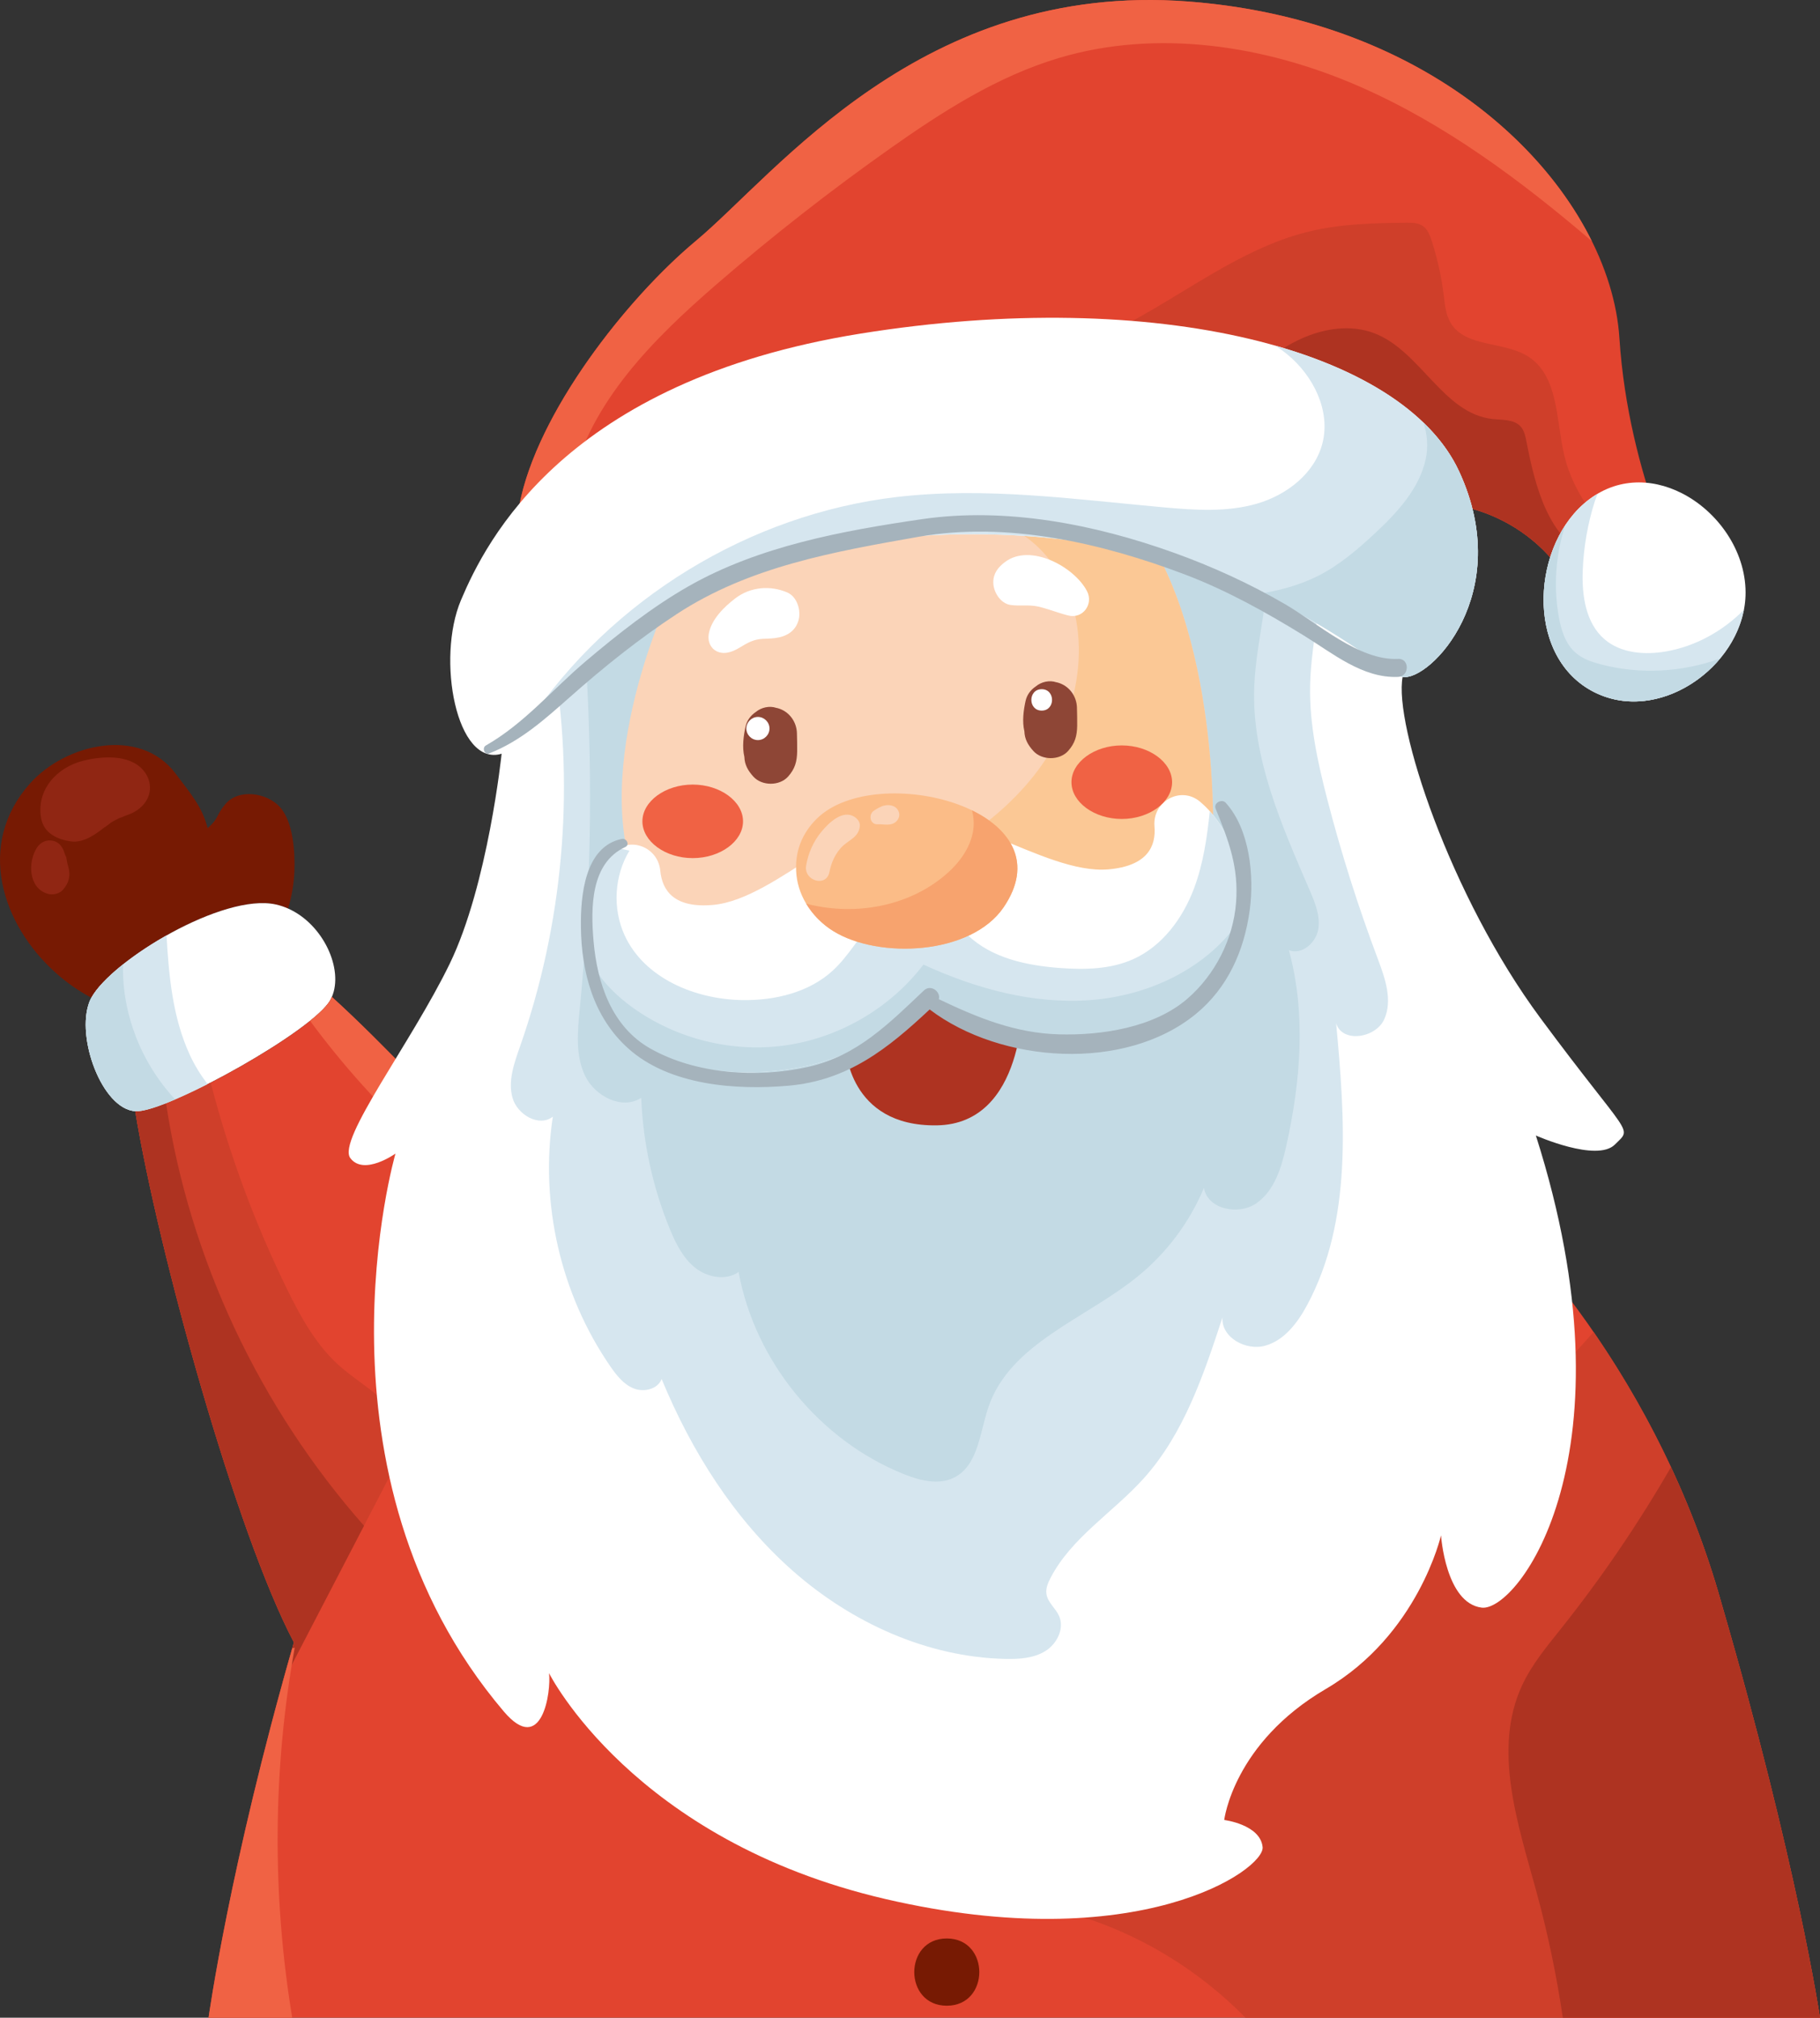 <?xml version="1.0" encoding="UTF-8"?> <svg xmlns="http://www.w3.org/2000/svg" xmlns:xlink="http://www.w3.org/1999/xlink" xmlns:xodm="http://www.corel.com/coreldraw/odm/2003" xml:space="preserve" width="152.203mm" height="168.676mm" version="1.1" style="shape-rendering:geometricPrecision; text-rendering:geometricPrecision; image-rendering:optimizeQuality; fill-rule:evenodd; clip-rule:evenodd" viewBox="0 0 13866.81 15367.61"><rect x="0" y="0" width="13866.81" height="15367.61" fill="#333333" stroke="none"/> <defs> <style type="text/css"> .fil0 {fill:#771A03;fill-rule:nonzero} .fil15 {fill:#8E4636;fill-rule:nonzero} .fil6 {fill:#902613;fill-rule:nonzero} .fil14 {fill:#A5B3BC;fill-rule:nonzero} .fil4 {fill:#AE3321;fill-rule:nonzero} .fil8 {fill:#C3DAE4;fill-rule:nonzero} .fil3 {fill:#CF3F2A;fill-rule:nonzero} .fil7 {fill:#D6E6EF;fill-rule:nonzero} .fil2 {fill:#E2442F;fill-rule:nonzero} .fil5 {fill:#F06244;fill-rule:nonzero} .fil13 {fill:#F7A36E;fill-rule:nonzero} .fil12 {fill:#FBBC87;fill-rule:nonzero} .fil11 {fill:#FBC895;fill-rule:nonzero} .fil10 {fill:#FBD4B8;fill-rule:nonzero} .fil9 {fill:white;fill-rule:nonzero} .fil1 {fill:white;fill-rule:nonzero} </style> </defs> <g id="Слой_x0020_1">  <g id="_2041702199024"> <g> <path class="fil0" d="M2101.7 6888.9c32.47,7.22 63.69,17.79 93.58,31.07 27.34,-92.28 43.98,-187.52 47.64,-283.4 5.53,-144.86 -7.74,-378.64 -111.93,-491.66 -99.28,-107.69 -312.83,-140.28 -413.72,-20.67 -74.26,88.05 -47.87,108.2 -135.23,183.27 -41.16,-162.07 -126.48,-258.95 -244.82,-416.17 -271.67,-360.95 -839.71,-226.5 -1109.61,76.99 -412.63,464.02 -214.8,1075.18 199.61,1443.58 82.17,73.05 172.88,136.49 268.99,187.41 156.29,-285.82 1003.43,-799.77 1405.49,-710.42z"></path> <path class="fil1" d="M2518.44 7614.35c3.72,-6.97 7.11,-14.13 10.23,-21.43 90.55,-211.49 -65.61,-553.97 -333.4,-672.96 -29.88,-13.27 -61.11,-23.85 -93.58,-31.07 -402.06,-89.35 -1249.19,424.6 -1405.49,710.42 -5.7,10.45 -10.74,20.67 -14.55,30.48 -105.05,270.12 96.3,817.26 348.7,833.29 7.22,0.46 14.45,0.64 21.74,0.21 262.4,-15.43 1342.87,-617.41 1466.35,-848.94z"></path> <path class="fil2" d="M11327.5 9177.92c-1042.78,-607.78 -2559.2,-888.19 -4224.74,-888.19 -1443.39,0 -2487.22,323.84 -3209.92,897 -18.8,-141.95 -58.72,-253.26 -124.14,-322.13 0,0 -750.03,-828.98 -1240.03,-1271.69 -3.12,7.3 -6.51,14.46 -10.23,21.43 -123.48,231.53 -1203.95,833.5 -1466.35,848.94 -7.29,0.43 -14.52,0.25 -21.74,-0.21 175.77,1070.71 768.82,3212.53 1209.09,4045.87 -487.75,1687.82 -650.36,2858.67 -650.36,2858.67l12277.72 0c0,0 -174.6,-1175.68 -748.91,-3150.12 -536.49,-1925.36 -1790.4,-3039.57 -1790.4,-3039.57z"></path> <path class="fil3" d="M2992.92 11198.23c36.29,-69.81 73.32,-142.2 78.43,-220.71 16.29,-250.49 -267.62,-392.66 -460.53,-553.28 -190.27,-158.41 -313.78,-381.44 -422.81,-603.71 -246.92,-503.44 -442.37,-1032.06 -582.74,-1574.94 -237.39,121.97 -453.87,211.85 -553.17,217.69 -7.29,0.43 -14.52,0.25 -21.74,-0.21 175.77,1070.71 768.82,3212.53 1209.09,4045.87 -29.89,103.43 -58.53,204.85 -86.01,304.25 279.84,-538.32 559.66,-1076.64 839.49,-1614.97z"></path> <path class="fil3" d="M12141.83 10145.11c-881.58,996.09 -1924.27,1849.73 -3076.7,2514.18 -513.88,296.3 -1053.73,558.56 -1506.5,941.8 -87.14,73.78 -174.13,156.99 -208.34,265.91 -59.83,190.52 65.95,397.65 233.83,505.79 167.87,108.14 370.23,144.34 562.63,197.82 507.43,141.03 973.98,421.34 1342.79,796.99l4377.28 0c0,0 -174.6,-1175.68 -748.91,-3150.12 -240.42,-862.84 -624.91,-1562.63 -976.07,-2072.38z"></path> <path class="fil4" d="M12731.35 11174.42c-247.99,429.37 -527.55,840.49 -836.39,1228.45 -109.57,137.64 -224.01,274.36 -298.05,433.95 -224.53,483.93 -35.02,1046.21 106.41,1560.6 87.67,318.84 155.63,643.06 203.96,970.18l1959.53 0c0,0 -174.6,-1175.68 -748.91,-3150.12 -105.92,-380.14 -239.87,-728.5 -386.55,-1043.07z"></path> <path class="fil4" d="M2773.29 11620.76c-794.04,-900.59 -1329.09,-2030.33 -1508.05,-3218.23 -90.83,35.7 -165.54,57.96 -213.14,60.76 -7.29,0.43 -14.52,0.25 -21.74,-0.21 175.77,1070.71 768.82,3212.53 1209.09,4045.87 -29.89,103.43 -58.53,204.85 -86.01,304.25 206.62,-397.47 413.24,-794.96 619.86,-1192.44z"></path> <path class="fil5" d="M2245.5 12549.56l-19.02 4.76c-477.53,1663.21 -637.4,2813.29 -637.4,2813.29l637.4 0c-153.82,-931.35 -148.7,-1889.03 19.02,-2818.05z"></path> <path class="fil5" d="M3204.3 8710.67c100.88,92.12 234.33,187.29 362.51,140.05 45.58,-16.8 80.48,-49.06 108.48,-88.39 -216.02,-235.18 -761.52,-821.47 -1146.61,-1169.41 -3.12,7.3 -6.51,14.46 -10.23,21.43 -22.88,42.9 -78.73,98.55 -156.02,160.8 249.62,338.04 531.58,652.16 841.88,935.53z"></path> <path class="fil0" d="M7213.7 14764.2c-330.33,0 -330.33,512.24 0,512.24 330.33,0 330.33,-512.24 0,-512.24z"></path> <path class="fil6" d="M1088.37 5863.06c-106.97,-120.13 -314.68,-103.94 -455.56,-68.58 -202.69,50.87 -359.06,225.34 -318.99,439.9 21.34,114.28 127.5,161.08 229.34,174.61 95.61,12.71 194.55,-60.1 264.23,-117.31 -44.75,36.74 32.52,-20.64 40.39,-27.88 24.17,-14.98 50.19,-27 75.45,-39.89 -34.2,17.46 38.21,-13.34 37.61,-13.15 49.01,-15.66 92.46,-39.77 127.55,-77.57 73.93,-79.65 71.19,-190.2 0,-270.14z"></path> <g> <path class="fil6" d="M485.37 6479.51c0.63,1.47 1.45,2.72 2.05,4.21 -1.63,-4.02 -2.16,-4.97 -2.05,-4.21z"></path> <path class="fil6" d="M520 6601.15c-5.38,-17.55 -8.83,-35.61 -11.97,-53.67 -1.09,-9 -2.55,-17.95 -4.37,-26.83 4.82,26.19 -17.7,-36.97 -18.29,-41.13 -15.27,-35.65 -37.07,-63.77 -76.87,-74.7 -50.31,-13.85 -100.24,8.99 -127.6,51.91 -70.32,110.25 -64.18,308.77 83.15,350.89 38.68,11.06 87.99,0.36 115.38,-30.5 45.31,-51.08 60.95,-109.51 40.58,-175.96z"></path> </g> <path class="fil7" d="M1447.4 8037.05c-131.37,-282.91 -160.61,-599.69 -178.71,-912.39 -265.84,149.95 -497.88,338.24 -572.48,474.65 -5.7,10.45 -10.74,20.67 -14.55,30.48 -105.05,270.12 96.3,817.26 348.7,833.29 7.22,0.46 14.45,0.64 21.74,0.21 96.07,-5.65 301.93,-90.08 530.23,-206.02 -53.4,-68.28 -98.97,-142.78 -134.92,-220.22z"></path> <path class="fil8" d="M937.28 7345.68c-113.47,90.22 -200.56,179.59 -241.06,253.63 -5.7,10.45 -10.74,20.67 -14.55,30.48 -105.05,270.12 96.3,817.26 348.7,833.29 7.22,0.46 14.45,0.64 21.74,0.21 59.3,-3.48 160.59,-37.12 282.95,-89.47 -257.3,-274.64 -406.95,-651.77 -397.77,-1028.14z"></path> </g> <g> <path class="fil9" d="M3821.85 5740.8c0,0 -103.23,997.92 -395.72,1600.1 -292.49,602.19 -860.27,1342.02 -757.04,1479.67 103.23,137.64 344.1,-34.41 344.1,-34.41 0,0 -709.65,2443.23 825.86,4249.73 292.49,344.1 361.31,-154.86 344.11,-292.49 0,0 636.59,1273.2 2563.6,1720.53 1927,447.34 2890.5,-223.67 2873.3,-395.72 -17.2,-172.06 -292.49,-206.46 -292.49,-206.46 0,0 68.82,-584.99 774.24,-997.92 705.43,-412.93 877.47,-1169.96 877.47,-1169.96 0,0 34.41,516.16 309.7,550.57 275.28,34.41 1187.16,-1169.96 412.93,-3595.92 0,0 464.55,206.47 602.19,68.82 137.64,-137.64 120.43,-34.41 -567.78,-963.5 -688.22,-929.09 -1118.35,-2236.7 -1049.52,-2598.02 68.81,-361.3 -911.89,-1926.99 -911.89,-1926.99l-1617.3 17.21 -1944.21 34.41 -1101.14 567.77 -722.63 516.16 -516.16 808.65 -51.61 567.77z"></path> <path class="fil7" d="M10546.34 7763.98c65.95,-145.06 6.95,-313.21 -49.22,-462.32 -149.76,-397.65 -278.24,-803.31 -384.68,-1214.68 -73.11,-282.51 -136.2,-571.07 -130.51,-862.84 10.02,-513.84 227.97,-1054.7 13.84,-1521.93 -91.95,-200.65 -255.67,-358.22 -447.42,-470.96l-1390.74 14.8 -1944.21 34.41 -1101.14 567.77 -253.21 180.87 -634.2 1040.97c152.71,968.81 61.53,1975.08 -262.81,2900.68 -44.22,126.19 -93.29,261.5 -57.32,390.29 35.96,128.78 202.09,226.34 307.38,143.91 -100.47,658.8 59.65,1353.78 438.27,1902.2 47.17,68.33 101.49,137.53 178.69,168.09 77.2,30.57 182.13,5.61 211.96,-71.87 227.66,550.8 553.68,1068.85 1001.11,1462.56 447.44,393.71 1022.95,656.29 1618.8,669.03 104.5,2.23 214.39,-4.61 303.32,-59.53 88.93,-54.92 147.37,-171.82 104.91,-267.33 -26.44,-59.48 -87,-103.45 -96.35,-167.87 -6.03,-41.54 11.03,-82.76 30.27,-120.07 159.86,-310 478.27,-500.91 711.36,-760.38 306.26,-340.91 456.81,-790.04 599.63,-1225.49 -10.65,152.2 179.12,256.66 325.94,215.13 146.81,-41.53 247.2,-175.67 319.45,-310.05 345.93,-643.4 287.88,-1419.58 220.63,-2146.97 43.08,153.42 300.3,116.66 366.25,-28.4z"></path> <path class="fil8" d="M10043.11 7082.41c19.13,-101.58 -22.27,-203.76 -63.18,-298.69 -213.69,-495.75 -442.75,-1008.85 -423.9,-1548.36 14.63,-418.89 178.6,-844.27 62.26,-1246.97 -100.5,-347.88 -401.88,-612 -739.39,-743.18 -6.05,-2.35 -12.17,-4.39 -18.24,-6.66l-703.05 7.48 -1462.23 25.87c-569.06,130.74 -1120.46,338.59 -1632.88,618.53l-595.31 1201.31c50.5,863.26 33.82,1730.45 -49.85,2591.12 -16.76,172.46 -34.54,355.17 40.63,511.29 75.17,156.1 282.25,262.05 427.44,167.48 13.77,342.28 87.95,682.04 218.08,998.92 45.16,109.97 100.02,221.1 193.02,295.15 92.99,74.06 233.57,100.48 330.97,32.32 124.78,680.69 617.02,1282.47 1259.46,1539.74 122.52,49.05 264.98,85.31 382.86,25.97 184.68,-92.97 194.98,-345.1 262.48,-540.54 166.82,-482.95 736.45,-667.55 1133.54,-989.09 221.31,-179.21 397.28,-413.96 507.22,-676.66 27.01,164.56 266.43,212.01 402.38,115.42 135.95,-96.57 188.29,-271.13 224.62,-433.89 109.44,-490.35 152.9,-1007.49 20.15,-1492.06 96.05,38.17 203.79,-52.93 222.93,-154.52z"></path> <path class="fil4" d="M6442.72 7978.43c0,0 20.44,603 694.98,592.78 674.54,-10.22 654.11,-960.71 654.11,-960.71l-817.63 -296.39 -531.46 664.32z"></path> <g> <path class="fil2" d="M11082.51 3848.22c0,0 774.25,68.82 1032.33,963.51 258.08,894.66 739.83,-344.11 739.83,-344.11 0,0 -447.34,-825.85 -516.16,-1892.59 -68.82,-1066.73 -1256,-2408.75 -3286.23,-2563.6 -2030.23,-154.85 -3131.37,1307.61 -3750.77,1823.77 -619.39,516.16 -1462.45,1634.51 -1359.22,2374.34 103.23,739.82 5608.95,-189.26 5608.95,-189.26l1531.28 -172.06z"></path> </g> <path class="fil5" d="M12128.35 1836.62c-430.37,-867.77 -1498.54,-1704.88 -3076.08,-1825.2 -2030.23,-154.85 -3131.37,1307.61 -3750.77,1823.77 -525.55,437.95 -1211.83,1309.37 -1344.75,2015.32l397.12 -174.18c146.5,-616.86 624.38,-1094.55 1103.87,-1509.36 423.87,-366.67 865.81,-712.44 1323.7,-1035.63 398.11,-281 815.47,-548.33 1282.2,-688.38 753.43,-226.06 1580.4,-97.78 2300.64,218.47 649.4,285.14 1223.72,713.64 1764.07,1175.18z"></path> <path class="fil3" d="M11082.51 3848.22c0,0 774.25,68.82 1032.33,963.51 249.19,863.84 706.84,-261.15 738.09,-339.7 -134.11,-68.82 -263.99,-144.87 -384.8,-235.06 -259.63,-193.83 -478.39,-460.44 -551.35,-776.12 -61.4,-265.64 -42.67,-596.78 -271.88,-744.39 -185.23,-119.29 -478.81,-67.79 -591.95,-256.85 -37.4,-62.5 -43.81,-137.98 -52.81,-210.27 -17.47,-140.22 -48.01,-278.81 -91.11,-413.38 -13.89,-43.4 -31.29,-89.34 -68.93,-115.01 -36.22,-24.7 -83.16,-25.15 -126.99,-24.64 -244.01,2.85 -490.18,8.21 -727.69,64.23 -696.66,164.29 -1237.08,740.91 -1929.6,921.89l-807.22 1227.89c-111.4,29.06 -164.89,166.89 -139.68,279.22 13.2,58.81 42.03,111.44 78.12,159.93 1241.17,-139.69 2364.22,-329.19 2364.22,-329.19l1531.28 -172.06z"></path> <path class="fil4" d="M12548.44 4729.35c32.57,-46.82 63.09,-98.37 66.19,-155.31 5.79,-106.72 -86.78,-195.29 -185.33,-236.65 -98.55,-41.37 -207.92,-51.73 -306.55,-92.89 -325.22,-135.71 -426.12,-537.93 -493.05,-883.91 -7.63,-39.39 -16.31,-80.78 -42.8,-110.9 -50.5,-57.42 -139.39,-50.23 -215.42,-58.41 -375.42,-40.38 -547.91,-518.3 -900.57,-653.22 -179.1,-68.51 -384.12,-37.13 -558.58,42.47 -174.44,79.6 -324.29,203.48 -471.86,325.92l-577.44 649.3c-44.99,28.38 -89.97,56.76 -134.95,85.14 46.4,165.99 111.3,326.57 191.96,478.83 386.71,-58.17 631.2,-99.43 631.2,-99.43l1531.28 -172.06c0,0 774.25,68.82 1032.33,963.51 33.39,115.74 70.54,195.51 109.89,247.15 124.12,-91.95 234.46,-201.23 323.7,-329.53z"></path> <g> <path class="fil10" d="M5060.64 4639.67c0,0 -653.8,1445.24 -103.23,2288.31 550.57,843.06 2580.81,447.34 2580.81,447.34l1703.33 -946.3c0,0 68.81,-1651.7 -619.4,-2511.97 -688.21,-860.26 -2339.93,-309.7 -2339.93,-309.7l-1221.58 1032.33z"></path> </g> <path class="fil11" d="M8622.14 3917.04c-56.44,-70.55 -119.47,-131.45 -187.43,-184.11l-912.29 236.95c185.92,24.14 350.99,139.88 468.04,286.33 350,437.97 272.46,1108.24 -50.05,1566.82 -322.51,458.58 -836.29,743.1 -1352.52,961.78 221.4,279.03 526.47,485.17 862.46,605.77 56.3,-9.13 87.86,-15.28 87.86,-15.28l1703.33 -946.3c0,0 68.81,-1651.7 -619.4,-2511.97z"></path> <path class="fil9" d="M9145.1 6107.57c-146.3,-125.35 -365.36,-5.96 -349.03,186 13.11,154.12 -55.67,301.47 -349.1,327.84 -500.52,44.97 -1237.35,-581.13 -1546.1,-298.65 -354.16,-222.91 -967.55,524.54 -1468.08,569.52 -293.42,26.37 -387.37,-106.37 -401.95,-260.35 -18.16,-191.8 -255,-270.22 -376.61,-120.79 -267.21,328.36 -259.35,849.42 64.54,1301.81 361.07,504.32 1824.92,506.2 2294.87,-235.36 594.63,645.89 2034.7,383.03 2300.06,-177.57 238.04,-502.89 152.87,-1016.99 -168.6,-1292.46z"></path> <path class="fil9" d="M3821.85 5740.8c0,0 1152.75,-1600.09 3389.46,-1668.9 2236.69,-68.82 3269.02,1049.51 3475.49,1083.92 206.46,34.41 860.26,-636.59 430.13,-1565.68 -430.13,-929.09 -2305.52,-1410.84 -4559.42,-1049.53 -2253.9,361.31 -2856.1,1582.9 -3045.35,2030.24 -189.26,447.33 -34.41,1273.19 309.7,1169.95z"></path> <path class="fil9" d="M12814.32 3756.71c-235.54,-119.9 -516.92,-122.04 -748.66,81.37 -409.8,359.71 -438.34,1204.07 111.24,1447.91 502.23,222.84 1125.14,-245.39 1122.89,-775.08 -1.36,-318.46 -212.65,-615.33 -485.47,-754.2z"></path> <path class="fil7" d="M11116.93 3590.14c-197.17,-425.87 -698.15,-757.65 -1399.9,-957.44 31.32,20.52 61.76,42.43 90.92,66.35 198.11,162.58 331.34,428.69 267.96,677.02 -58.55,229.41 -271.49,394.06 -498.9,459.95 -227.41,65.88 -469.59,49.74 -705.41,28.61 -678.87,-60.86 -1362.09,-158.52 -2039.04,-79.14 -1122.58,131.64 -2173.88,776.06 -2804.34,1713.51 423.08,-449.89 1493.87,-1375.13 3183.1,-1427.1 2236.69,-68.82 3269.02,1049.51 3475.49,1083.92 206.46,34.41 860.26,-636.59 430.13,-1565.68z"></path> <path class="fil7" d="M13286.84 4644.79c-160.9,162.44 -369.04,278.28 -594.61,317.07 -161.88,27.82 -343.04,13.97 -467.54,-93.17 -142.87,-122.94 -172.58,-332.03 -165.7,-520.4 6.57,-179.57 37.55,-358.23 91.83,-529.52 6.15,-19.41 14.08,-39.67 23.73,-58.96 -37.18,21.73 -73.66,47.35 -108.88,78.27 -409.8,359.71 -438.34,1204.07 111.24,1447.91 459.35,203.81 1019.32,-170.53 1109.93,-641.2z"></path> <path class="fil7" d="M9313.7 7400.03c218.86,-462.38 163.91,-933.72 -96.15,-1220.86 -20.96,199.75 -49.56,399.22 -119.95,586.7 -85.54,227.88 -241.37,439.86 -463.43,539.53 -172.05,77.22 -367.67,81.19 -555.75,67.49 -254.2,-18.51 -521.8,-74.61 -705.65,-251.11 -93.37,-89.63 -166.4,-210.49 -288.15,-254.38 -151.61,-54.66 -319.81,34.22 -430.66,151.2 -110.86,116.97 -188.92,263.15 -307.39,372.39 -182.64,168.43 -442.86,230.07 -691.28,226.16 -360.29,-5.69 -747.15,-166.92 -896.81,-494.7 -92.86,-203.39 -78.42,-452.25 37.34,-643.53l-81.5 -18.62c-21.75,12.47 -42.24,28.93 -60.08,50.85 -267.21,328.36 -259.35,849.42 64.55,1301.81 361.06,504.32 1824.91,506.2 2294.86,-235.36 594.63,645.89 2034.69,383.03 2300.06,-177.57z"></path> <g> <path class="fil12" d="M6224.89 6233.87c-110.02,107.61 -175.36,251.73 -156.51,432.03 18.31,175.28 131.18,333.53 281.17,426.08 347.07,214.15 1049.12,182.02 1296.77,-181.15 508.56,-745.84 -966.97,-1121.46 -1421.42,-676.96z"></path> </g> <path class="fil13" d="M6142.24 6882.65c50.64,84.74 123.11,157.4 207.31,209.34 347.07,214.15 1049.12,182.02 1296.77,-181.15 227.74,-334 57.49,-593.66 -240.66,-738.77 15.11,56.07 17.48,116.25 5.7,172.59 -31.09,148.81 -139.29,270.77 -261.46,361.23 -284.56,210.71 -666.44,265.97 -1007.66,176.76z"></path> <path class="fil8" d="M10845.16 3218.65c30.13,89.06 37.48,187.94 17.54,278.71 -49.79,226.6 -217.66,406.78 -387.29,565.08 -132.75,123.9 -272.69,243.29 -434.96,324.81 -138.31,69.47 -289.39,109.49 -442.38,134.88 634.89,290.02 978.83,615.38 1088.73,633.7 206.46,34.41 860.26,-636.59 430.13,-1565.68 -61.79,-133.46 -153.46,-257.67 -271.76,-371.49z"></path> <path class="fil8" d="M13105.9 5015.43c-290.81,105.81 -614.08,122.98 -913.37,43.41 -67.09,-17.83 -134.83,-41.33 -187.28,-86.8 -77.81,-67.46 -110.52,-172.79 -128.61,-274.17 -41.33,-231.66 -23.77,-473.37 49.04,-697.06 -267.3,406.64 -226.87,1073.06 251.22,1285.18 327.26,145.2 705.61,-3.12 928.99,-270.56z"></path> <path class="fil14" d="M10652.38 5018.45c-297.67,15.36 -614.05,-272.83 -859.85,-415.86 -270.97,-157.68 -555.19,-287.43 -850.1,-393.31 -602.13,-216.19 -1278.55,-348.06 -1916.42,-255.26 -604.68,87.97 -1244.07,205.77 -1780.06,511.3 -279.31,159.22 -538.2,364.1 -783.2,571.19 -255.1,215.62 -467.19,473.69 -760.81,641.33 -31.81,18.17 -10.1,74.31 25.48,60.44 236.52,-92.15 422.2,-258.55 609.95,-424.82 260.14,-230.36 527.32,-445.39 818.34,-636.11 555.34,-363.94 1201.21,-475.69 1844.18,-589.15 673.3,-118.82 1395.55,47.79 2025.94,286.51 319.48,120.96 617.25,287.03 907.65,465.37 218.32,134.06 448.47,327.54 718.91,315.49 88.13,-3.94 88.31,-141.66 0,-137.11z"></path> <path class="fil8" d="M9313.7 7400.03c59.04,-124.73 98.09,-250.14 118.69,-372.44 -252.7,356.52 -688.24,556.78 -1124.14,589.46 -437.06,32.75 -874.08,-87.45 -1272.42,-270.26 -256.13,335.32 -649.3,562.66 -1067.7,617.37 -418.4,54.71 -856.8,-63.91 -1190.54,-322.12 -120.01,-92.85 -230.02,-213.56 -291.26,-350 35.04,174.16 111.72,352.3 232.45,520.91 361.06,504.32 1824.91,506.2 2294.86,-235.36 594.63,645.89 2034.69,383.03 2300.06,-177.57z"></path> <path class="fil14" d="M9338.85 6114.33c-29.57,-32.54 -94.42,1.4 -76.83,44.72 99.25,244.43 176.28,443.19 155.79,714.47 -21.03,278.34 -160.11,550.7 -370.06,732.46 -255.87,221.53 -655.8,281.35 -981.31,272.08 -333.29,-9.49 -621.4,-128.28 -913.39,-267.65 16.16,-56.36 -60.47,-117.07 -114.1,-66.24 -266.95,252.96 -509.69,498.71 -881.39,581.99 -385.12,86.29 -854.5,56.62 -1202.08,-139.76 -295.63,-167.03 -405.45,-499.3 -433.05,-817.93 -21.95,-253.32 -23.53,-595.02 241.59,-717.12 36.69,-16.9 9.48,-69.29 -26.1,-61.91 -285.89,59.26 -314.63,439.12 -311.84,672.48 4.13,345.12 96.31,686.11 359.92,922.99 314.7,282.8 822.12,319.61 1222.15,284.24 455.09,-40.25 758.88,-284.49 1075.09,-580.69 544.2,413.27 1487.43,474.91 2025.48,36.73 245.99,-200.34 371.34,-484.67 413.27,-794.13 35.05,-258.66 0.78,-614.45 -183.14,-816.74z"></path> <path class="fil9" d="M5998.67 4512.65c-128.37,-55.6 -281.08,-43.35 -395.41,43.91 -84.95,64.85 -183.85,160.9 -202.91,270.87 -15.77,90.98 51.38,160.18 143.22,143.23 66.24,-12.24 114.7,-58.21 174.66,-83.49 71.15,-29.98 112.24,-18 186.36,-27.22 83.78,-10.41 155.67,-49.39 179.72,-136.82 20.13,-73.16 -10.22,-177.81 -85.65,-210.48z"></path> <path class="fil9" d="M8282.22 4502.87c-96.44,-186.17 -432.68,-368.57 -625.86,-221.59 -51.85,39.45 -88.41,85.25 -88.41,154.14 0,72.03 53.8,160.72 131.06,172.14 71.26,10.53 142.04,-3.88 211.92,12.43 77.91,18.17 151.42,48.79 228.98,68.01 110.49,27.39 193.17,-86.97 142.32,-185.13z"></path> <path class="fil10" d="M6511.77 6222.43c-91.15,-60.21 -199.09,46.54 -253.79,113.01 -61.07,74.22 -100.53,163.69 -116.03,258.4 -18.82,114.93 153.52,166.33 177.31,48.88 14.01,-69.15 39.97,-131.37 87.2,-184.56 53.61,-60.37 136.15,-75.93 144.86,-166.79 2.72,-28.35 -17.47,-54.36 -39.55,-68.94z"></path> <path class="fil10" d="M6849.66 6188.84c-14.59,-49.04 -63.8,-63.45 -109.63,-53.8 -28.64,6.02 -57.25,23.44 -81.57,39.46 -43.55,28.68 -30.39,106.64 28.08,103.71 24.69,-1.25 48.74,2.73 73.21,2.58 25.46,-0.16 48.04,-5.28 67.45,-22.75 18.72,-16.87 29.94,-44.04 22.46,-69.2z"></path> <path class="fil15" d="M6071.97 5585.93c-1.84,-88.84 -59.45,-168.21 -146.25,-192.09 -3.91,-1.08 -7.9,-1.78 -11.86,-2.59 -51.12,-17.31 -113.32,-3.47 -155.41,31.64 -38.13,25.46 -67.44,63.35 -77.78,110.08 -15.96,72.13 -27.02,157.29 -9.26,231.58 1.97,61.17 28.04,105.13 67.89,149.79 65.3,73.19 200.47,73.51 265.71,0 52.54,-59.2 67.36,-114.29 68.71,-191.53 0.8,-45.68 -0.81,-91.22 -1.77,-136.89z"></path> <path class="fil15" d="M8205.44 5390.94c-1.85,-88.85 -59.45,-168.22 -146.25,-192.09 -3.92,-1.08 -7.9,-1.79 -11.87,-2.6 -51.12,-17.31 -113.31,-3.46 -155.4,31.64 -38.13,25.46 -67.44,63.36 -77.78,110.08 -15.97,72.13 -27.03,157.29 -9.27,231.58 1.98,61.17 28.04,105.13 67.89,149.79 65.3,73.19 200.48,73.51 265.71,0 52.54,-59.19 67.36,-114.29 68.71,-191.53 0.81,-45.68 -0.8,-91.21 -1.76,-136.88z"></path> <path class="fil9" d="M5774.67 5460.48c-48.08,0 -88.2,40.12 -88.2,88.21 0,48.08 40.12,88.2 88.2,88.2 48.08,0 88.2,-40.12 88.2,-88.2 0,-48.09 -40.12,-88.21 -88.2,-88.21z"></path> <path class="fil9" d="M7936.82 5249.3c-105.06,0 -105.06,162.91 0,162.91 105.06,0 105.06,-162.91 0,-162.91z"></path> <path class="fil5" d="M5277.9 5975.64c-208.95,0 -383.32,127.4 -383.32,280.08 0,152.68 174.36,280.08 383.32,280.08 208.95,0 383.32,-127.4 383.32,-280.08 0,-152.68 -174.36,-280.08 -383.32,-280.08z"></path> <path class="fil5" d="M8546.92 5677.41c-208.95,0 -383.32,127.4 -383.32,280.08 0,152.69 174.36,280.09 383.32,280.09 208.95,0 383.32,-127.4 383.32,-280.09 0,-152.68 -174.36,-280.08 -383.32,-280.08z"></path> </g> </g> </g> </svg> 